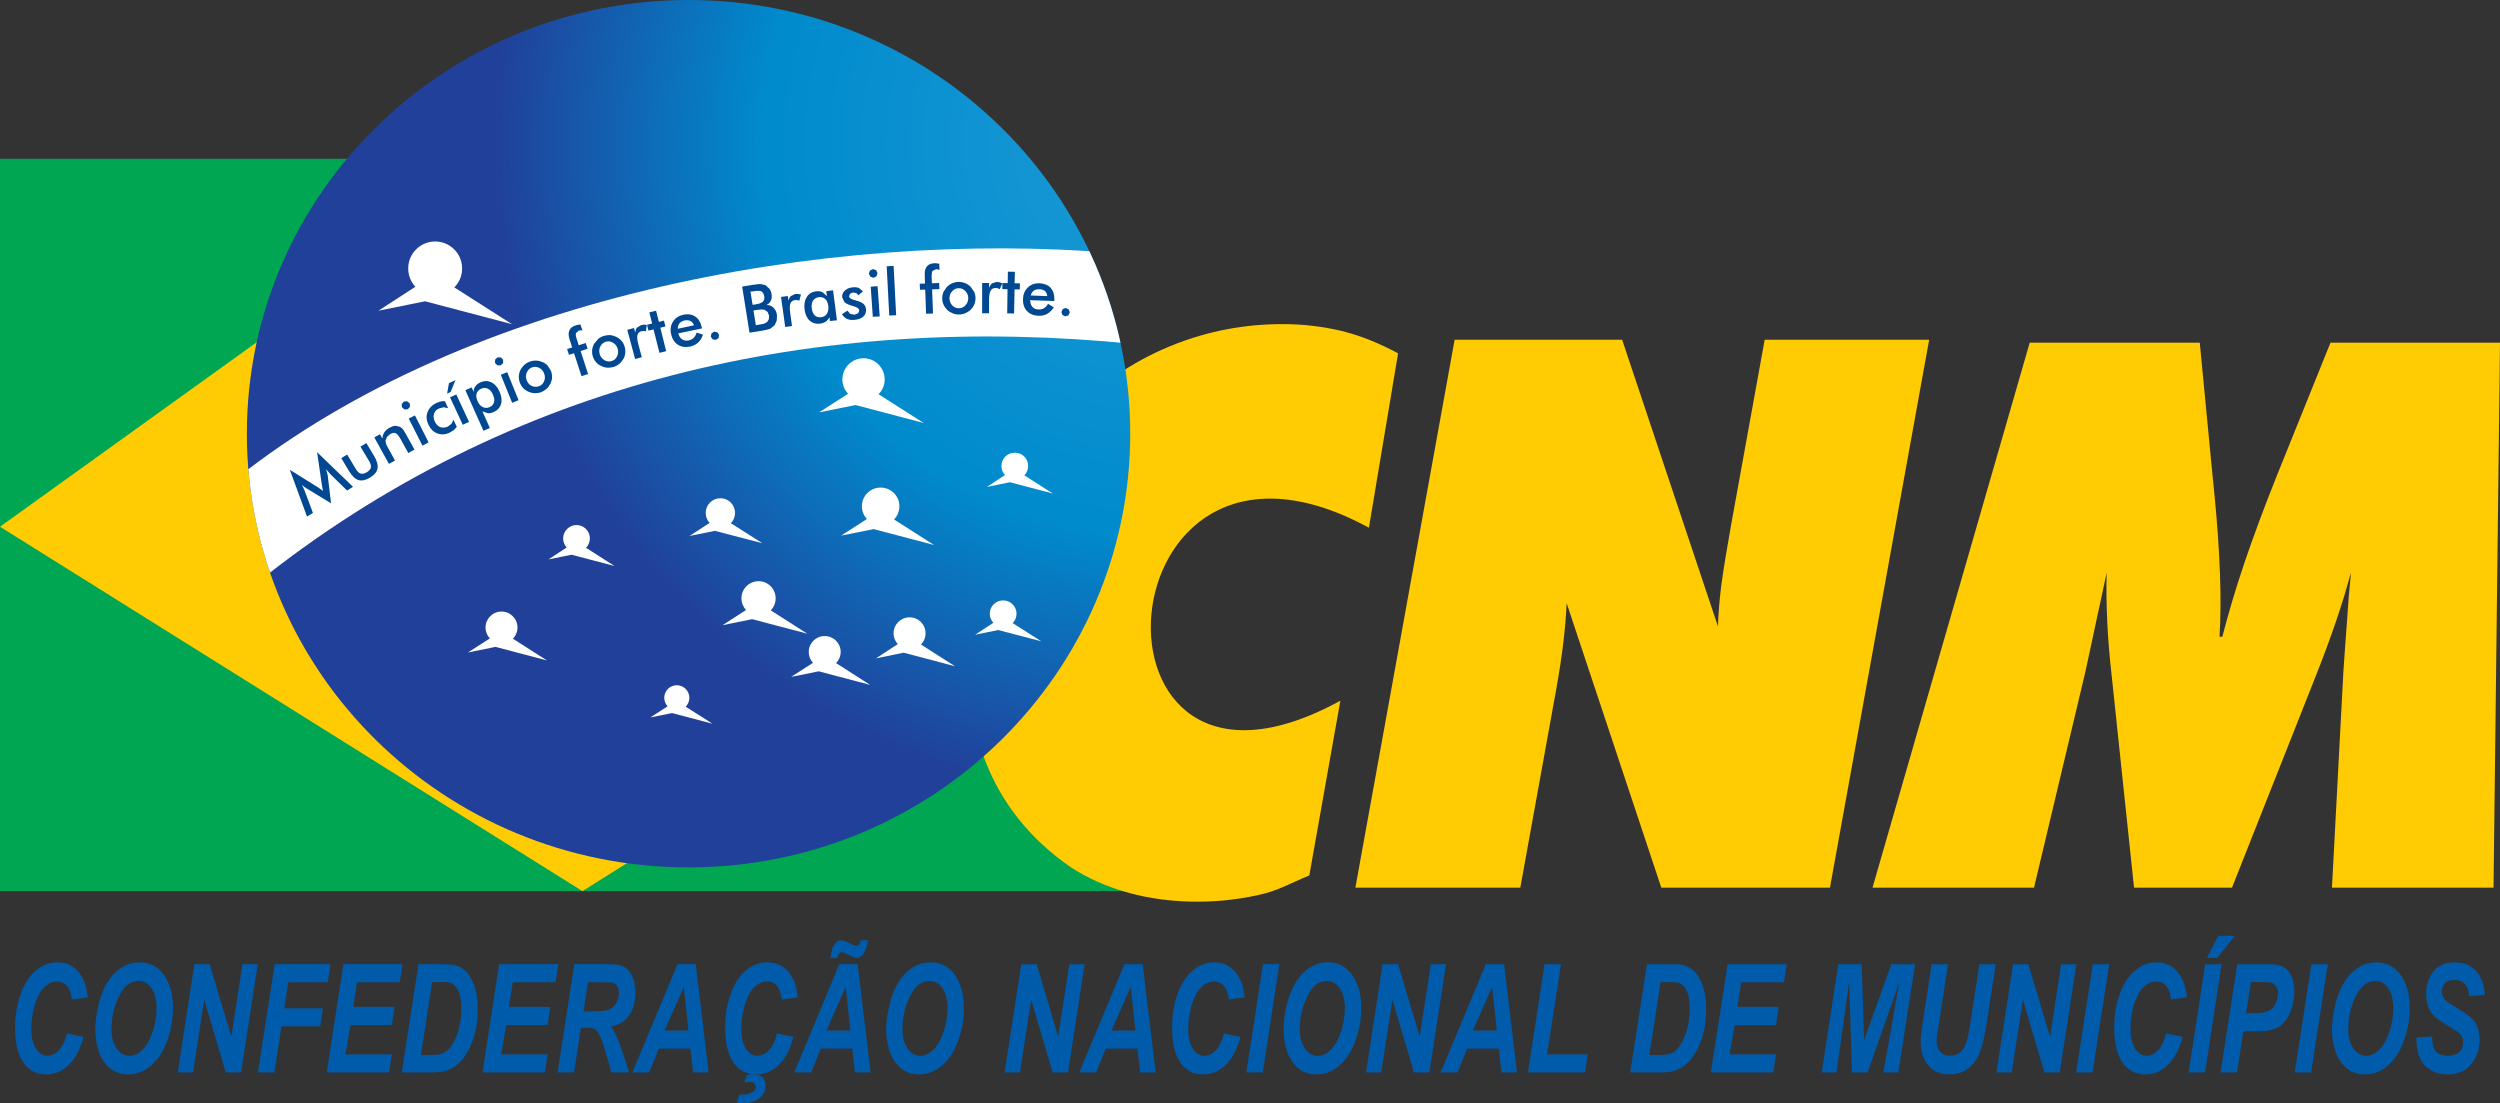 <?xml version="1.0" encoding="UTF-8" standalone="no"?>
<svg
   xmlns:dc="http://purl.org/dc/elements/1.1/"
   xmlns:cc="http://creativecommons.org/ns#"
   xmlns:rdf="http://www.w3.org/1999/02/22-rdf-syntax-ns#"
   xmlns:svg="http://www.w3.org/2000/svg"
   xmlns="http://www.w3.org/2000/svg"
   xmlns:sodipodi="http://sodipodi.sourceforge.net/DTD/sodipodi-0.dtd"
   xmlns:inkscape="http://www.inkscape.org/namespaces/inkscape"
   viewBox="0 0 438.047 193.339"
   id="svg2"
   version="1.1"
   inkscape:version="0.91 r13725"
   sodipodi:docname="instituicao-cnm.svg"
   width="438.047"
   height="193.339">
  <rect x="0" y="0" width="438.047" height="193.339" fill="#333333" stroke="none"/>
  <sodipodi:namedview
     pagecolor="#ffffff"
     bordercolor="#666666"
     borderopacity="1"
     objecttolerance="10"
     gridtolerance="10"
     guidetolerance="10"
     inkscape:pageopacity="0"
     inkscape:pageshadow="2"
     inkscape:window-width="1288"
     inkscape:window-height="762"
     id="namedview78"
     showgrid="false"
     inkscape:zoom="0.46229355"
     inkscape:cx="213.16637"
     inkscape:cy="-128.40075"
     inkscape:window-x="0"
     inkscape:window-y="0"
     inkscape:window-maximized="0"
     inkscape:current-layer="svg2"
     fit-margin-top="0"
     fit-margin-left="0"
     fit-margin-right="0"
     fit-margin-bottom="0" />
  <defs
     id="defs4">
    <style
       id="style6">.cls-1{fill:none;}.cls-2{fill:#295ba6;}.cls-3{fill:#f2ca30;}.cls-4{fill:#5da457;}.cls-5{clip-path:url(#clip-path);}.cls-6{clip-path:url(#clip-path-2);}.cls-7{clip-path:url(#clip-path-3);}.cls-8{fill:url(#radial-gradient);}.cls-9{fill:#fff;}.cls-10{fill:#25498e;}</style>
    <clipPath
       id="clipPath4533"
       clipPathUnits="userSpaceOnUse">
      <path
         inkscape:connector-curvature="0"
         id="path4535"
         d="m 157.026,614.818 c 0,-33.579 27.723,-60.802 61.911,-60.802 l 0,0 c 34.181,0 61.914,27.223 61.914,60.802 l 0,0 c 0,33.561 -27.733,60.784 -61.914,60.784 l 0,0 c -34.188,0 -61.911,-27.223 -61.911,-60.784" />
    </clipPath>
    <radialGradient
       id="radialGradient4541"
       spreadMethod="pad"
       gradientTransform="matrix(92.99,0,0,92.99,284.191,655.684)"
       gradientUnits="userSpaceOnUse"
       r="1"
       cy="0"
       cx="0"
       fy="0"
       fx="0">
      <stop
         id="stop4543"
         offset="0"
         style="stop-opacity:1;stop-color:#1d9ad6" />
      <stop
         id="stop4545"
         offset="0.576"
         style="stop-opacity:1;stop-color:#008bcd" />
      <stop
         id="stop4547"
         offset="0.59"
         style="stop-opacity:1;stop-color:#008bcd" />
      <stop
         id="stop4549"
         offset="0.996"
         style="stop-opacity:1;stop-color:#21409a" />
      <stop
         id="stop4551"
         offset="1"
         style="stop-opacity:1;stop-color:#21409a" />
    </radialGradient>
  </defs>
  <title
     id="title24">Ativo 2</title>
  <g
     id="g4505"
     transform="matrix(1.25,0,0,-1.25,11.733,181.078)">
    <path
       d="M 0,0 2.328,-0.481 C 1.864,-2.19 1.197,-3.49 0.275,-4.395 c -0.9,-0.894 -1.953,-1.346 -3.168,-1.346 -1.372,0 -2.442,0.554 -3.212,1.668 -0.773,1.135 -1.165,2.748 -1.165,4.872 0,1.737 0.267,3.308 0.769,4.736 0.529,1.432 1.257,2.541 2.168,3.292 0.901,0.775 1.907,1.135 2.985,1.135 1.22,0 2.188,-0.437 2.938,-1.313 C 2.343,7.762 2.775,6.575 2.909,5.048 L 0.702,4.758 C 0.584,5.643 0.343,6.284 0,6.676 -0.348,7.077 -0.809,7.275 -1.393,7.275 -2.029,7.275 -2.628,7.015 -3.186,6.474 -3.721,5.96 -4.17,5.139 -4.5,4.037 -4.83,2.914 -4.998,1.802 -4.998,0.676 c 0,-1.217 0.22,-2.131 0.654,-2.811 0.412,-0.66 0.959,-0.992 1.597,-0.992 0.598,0 1.153,0.269 1.629,0.789 0.503,0.53 0.869,1.3 1.118,2.338 m 3.967,0.492 c 0,0.889 0.104,1.826 0.309,2.83 0.251,1.313 0.648,2.486 1.172,3.463 0.534,0.977 1.205,1.751 2.017,2.319 0.817,0.581 1.732,0.858 2.759,0.858 1.39,0 2.508,-0.574 3.356,-1.741 0.854,-1.179 1.283,-2.719 1.283,-4.646 0,-1.601 -0.282,-3.161 -0.829,-4.636 -0.551,-1.517 -1.317,-2.665 -2.261,-3.46 -0.955,-0.822 -2.036,-1.22 -3.236,-1.22 -1.031,0 -1.916,0.324 -2.617,0.954 -0.702,0.643 -1.205,1.453 -1.509,2.394 -0.298,0.948 -0.444,1.912 -0.444,2.885 m 2.274,0.042 c 0,-1.032 0.233,-1.907 0.711,-2.608 0.467,-0.707 1.078,-1.063 1.837,-1.063 0.623,0 1.22,0.279 1.801,0.841 0.569,0.553 1.032,1.389 1.414,2.515 0.377,1.135 0.56,2.23 0.56,3.299 0,1.205 -0.24,2.138 -0.707,2.808 C 11.381,7.019 10.779,7.358 10.036,7.358 8.925,7.358 7.999,6.66 7.299,5.211 6.59,3.792 6.241,2.245 6.241,0.534 m 18.168,-6.004 -2.147,0 -3.022,10.204 -1.565,-10.204 -2.147,0 2.333,15.181 2.144,0 3.032,-10.15 1.565,10.15 2.142,0 -2.335,-15.181 z m 2.356,0 2.354,15.181 7.83,0 -0.392,-2.54 -5.527,0 -0.573,-3.653 5.424,0 -0.387,-2.526 -5.423,0 -0.997,-6.462 -2.309,0 z m 9.651,0 8.733,0 0.396,2.532 -6.511,0 0.701,4.108 5.797,0 0.392,2.553 -5.786,0 0.529,3.448 5.987,0 0.388,2.54 -8.292,0 -2.334,-15.181 z m 10.517,0 2.345,15.181 3.013,0 c 0.841,0 1.388,-0.026 1.613,-0.048 0.455,-0.061 0.869,-0.202 1.243,-0.39 0.36,-0.191 0.684,-0.456 0.988,-0.819 0.304,-0.349 0.553,-0.769 0.765,-1.254 0.225,-0.489 0.387,-1.041 0.501,-1.689 0.117,-0.638 0.174,-1.335 0.174,-2.098 0,-1.645 -0.221,-3.089 -0.683,-4.35 -0.458,-1.275 -1.042,-2.283 -1.745,-3.022 -0.518,-0.581 -1.22,-1.008 -2.059,-1.302 -0.483,-0.147 -1.21,-0.209 -2.21,-0.209 l -3.945,0 z m 2.68,2.446 1.171,0 c 0.845,0 1.455,0.052 1.832,0.207 0.383,0.142 0.728,0.4 1.048,0.793 0.45,0.569 0.84,1.302 1.154,2.238 0.296,0.921 0.448,2.031 0.448,3.292 0,1.086 -0.126,1.882 -0.383,2.426 C 54.629,6.469 54.317,6.841 53.93,7.019 53.679,7.147 53.203,7.2 52.522,7.2 l -1.333,0 -1.576,-10.224 z m 8.633,-2.446 2.339,15.181 8.294,0 -0.395,-2.54 -5.993,0 -0.533,-3.448 5.793,0 -0.387,-2.553 -5.789,0 -0.701,-4.108 6.511,0 -0.406,-2.532 -8.733,0 z m 12.828,0 0.981,6.269 0.93,0 c 0.552,0 0.924,-0.085 1.146,-0.289 0.357,-0.348 0.692,-0.991 1.014,-1.965 0.573,-1.827 0.961,-3.17 1.159,-4.015 l 2.485,0 c -0.643,2.162 -1.217,3.838 -1.725,5.031 -0.262,0.585 -0.532,1.06 -0.838,1.419 1.152,0.19 2.026,0.717 2.587,1.571 0.581,0.826 0.864,1.891 0.864,3.175 0,0.91 -0.157,1.684 -0.446,2.309 -0.287,0.647 -0.675,1.069 -1.146,1.312 -0.481,0.255 -1.147,0.364 -2.001,0.364 l -4.968,0 -2.341,-15.181 2.299,0 z m 1.33,8.559 0.623,4.082 2.535,0 c 0.674,0 1.115,-0.072 1.319,-0.243 C 77.216,6.66 77.368,6.22 77.368,5.686 77.368,5.211 77.258,4.758 77.03,4.324 76.802,3.905 76.483,3.589 76.074,3.395 75.685,3.188 74.864,3.089 73.618,3.089 l -1.214,0 z m 14.996,-5.216 -4.435,0 -1.34,-3.343 -2.367,0 6.331,15.181 2.549,0 1.812,-15.181 -2.183,0 -0.367,3.343 z M 87.12,0.4 86.47,6.526 83.774,0.4 87.12,0.4 Z M 99.525,0 l 2.316,-0.481 c -0.449,-1.709 -1.126,-3.009 -2.026,-3.914 -0.916,-0.894 -1.963,-1.346 -3.178,-1.346 -1.377,0 -2.455,0.554 -3.215,1.668 -0.783,1.135 -1.158,2.748 -1.158,4.872 0,1.737 0.247,3.308 0.781,4.736 0.507,1.432 1.223,2.541 2.136,3.292 0.917,0.775 1.911,1.135 2.985,1.135 1.22,0 2.205,-0.437 2.953,-1.313 0.744,-0.887 1.189,-2.074 1.315,-3.601 l -2.208,-0.29 c -0.125,0.885 -0.348,1.526 -0.704,1.918 -0.351,0.401 -0.811,0.599 -1.398,0.599 -0.631,0 -1.223,-0.26 -1.78,-0.801 C 95.802,5.96 95.359,5.139 95.029,4.037 94.691,2.914 94.526,1.802 94.526,0.676 c 0,-1.217 0.221,-2.131 0.647,-2.811 0.427,-0.66 0.972,-0.992 1.605,-0.992 0.597,0 1.141,0.269 1.636,0.789 0.5,0.53 0.87,1.3 1.111,2.338 M 93.88,-9.78 c 0.175,-0.024 0.412,-0.029 0.739,-0.029 1.153,0 2.028,0.304 2.657,0.915 0.445,0.411 0.659,0.926 0.659,1.504 0,0.475 -0.13,0.88 -0.419,1.214 -0.285,0.33 -0.709,0.493 -1.266,0.493 -0.304,0 -0.645,-0.058 -1.006,-0.183 l -0.257,-1.026 c 0.299,0.059 0.524,0.091 0.687,0.091 0.319,0 0.549,-0.066 0.675,-0.21 l 0.212,-0.514 -0.128,-0.443 -0.514,-0.358 C 95.524,-8.494 95.113,-8.574 94.678,-8.574 L 94.244,-8.568 93.88,-9.78 Z m 16.214,7.653 0.367,-3.343 2.198,0 -1.825,15.181 -2.563,0 -6.32,-15.181 2.378,0 1.329,3.343 4.436,0 z m -0.283,2.527 -3.351,0 2.707,6.126 0.644,-6.126 z m -1.853,10.156 -0.964,0 c 0.141,0.836 0.309,1.437 0.489,1.774 0.275,0.478 0.621,0.72 1.025,0.72 0.262,0 0.736,-0.164 1.418,-0.511 0.388,-0.188 0.681,-0.277 0.82,-0.277 l 0.291,0.151 c 0.094,0.082 0.167,0.311 0.23,0.652 l 0.984,0 c -0.097,-0.845 -0.288,-1.48 -0.581,-1.89 -0.282,-0.386 -0.608,-0.586 -0.964,-0.586 -0.23,0 -0.591,0.12 -1.099,0.411 -0.508,0.258 -0.819,0.396 -0.969,0.396 l -0.387,-0.164 c -0.121,-0.126 -0.22,-0.352 -0.293,-0.676 m 6.875,-10.064 c 0,0.889 0.11,1.826 0.314,2.83 0.246,1.313 0.649,2.486 1.172,3.463 0.543,0.977 1.21,1.751 2.017,2.319 0.801,0.581 1.738,0.858 2.769,0.858 1.383,0 2.485,-0.574 3.341,-1.741 0.854,-1.179 1.278,-2.719 1.278,-4.646 0,-1.601 -0.267,-3.161 -0.827,-4.636 -0.552,-1.517 -1.307,-2.665 -2.257,-3.46 -0.956,-0.822 -2.035,-1.22 -3.231,-1.22 -1.047,0 -1.909,0.324 -2.617,0.954 -0.718,0.643 -1.216,1.453 -1.509,2.394 -0.304,0.948 -0.45,1.912 -0.45,2.885 m 2.285,0.042 c 0,-1.032 0.231,-1.907 0.7,-2.608 0.461,-0.707 1.083,-1.063 1.842,-1.063 0.621,0 1.215,0.279 1.796,0.841 0.569,0.553 1.032,1.389 1.419,2.515 0.369,1.135 0.556,2.23 0.556,3.299 0,1.205 -0.231,2.138 -0.702,2.808 -0.481,0.693 -1.084,1.032 -1.815,1.032 -1.125,0 -2.039,-0.698 -2.741,-2.147 -0.71,-1.419 -1.055,-2.966 -1.055,-4.677 m 23.205,-6.004 -2.142,0 -3.022,10.204 -1.57,-10.204 -2.157,0 2.345,15.181 2.147,0 3.022,-10.15 1.568,10.15 2.144,0 -2.335,-15.181 z m 9.718,3.343 0.393,-3.343 2.178,0 -1.827,15.181 -2.556,0 -6.325,-15.181 2.367,0 1.338,3.343 4.432,0 z m -0.277,2.527 -3.351,0 2.706,6.126 0.645,-6.126 z m 12.399,-0.4 2.333,-0.481 c -0.454,-1.709 -1.14,-3.009 -2.04,-3.914 -0.909,-0.894 -1.966,-1.346 -3.186,-1.346 -1.354,0 -2.443,0.554 -3.213,1.668 -0.765,1.135 -1.141,2.748 -1.141,4.872 0,1.737 0.246,3.308 0.765,4.736 0.518,1.432 1.23,2.541 2.152,3.292 0.91,0.775 1.903,1.135 2.987,1.135 1.206,0 2.196,-0.437 2.935,-1.313 0.753,-0.887 1.191,-2.074 1.324,-3.601 l -2.204,-0.29 c -0.116,0.885 -0.356,1.526 -0.712,1.918 -0.346,0.401 -0.807,0.599 -1.377,0.599 -0.645,0 -1.244,-0.26 -1.791,-0.801 C 158.451,5.96 158,5.139 157.67,4.037 c -0.327,-1.123 -0.497,-2.235 -0.497,-3.361 0,-1.217 0.209,-2.131 0.643,-2.811 0.431,-0.66 0.975,-0.992 1.621,-0.992 0.587,0 1.139,0.269 1.621,0.789 0.503,0.53 0.877,1.3 1.105,2.338 m 3.152,-5.47 2.341,15.181 2.288,0 -2.319,-15.181 -2.31,0 z m 5.226,5.962 c 0,0.889 0.104,1.826 0.292,2.83 0.265,1.313 0.661,2.486 1.187,3.463 0.539,0.977 1.207,1.751 2.022,2.319 0.808,0.581 1.724,0.858 2.761,0.858 1.372,0 2.492,-0.574 3.346,-1.741 0.854,-1.179 1.278,-2.719 1.278,-4.646 0,-1.601 -0.275,-3.161 -0.83,-4.636 -0.548,-1.517 -1.314,-2.665 -2.26,-3.46 -0.948,-0.822 -2.027,-1.22 -3.23,-1.22 -1.042,0 -1.911,0.324 -2.629,0.954 -0.702,0.643 -1.196,1.453 -1.487,2.394 -0.304,0.948 -0.45,1.912 -0.45,2.885 m 2.273,0.042 c 0,-1.032 0.234,-1.907 0.695,-2.608 0.48,-0.707 1.095,-1.063 1.849,-1.063 0.618,0 1.221,0.279 1.786,0.841 0.572,0.553 1.052,1.389 1.44,2.515 0.372,1.135 0.547,2.23 0.547,3.299 0,1.205 -0.236,2.138 -0.711,2.808 -0.475,0.693 -1.072,1.032 -1.811,1.032 -1.12,0 -2.036,-0.698 -2.728,-2.147 -0.713,-1.419 -1.067,-2.966 -1.067,-4.677 m 18.158,-6.004 -2.152,0 -3.021,10.204 -1.566,-10.204 -2.139,0 2.328,15.181 2.167,0 3.03,-10.15 1.566,10.15 2.128,0 -2.341,-15.181 z m 9.737,3.343 0.369,-3.343 2.179,0 -1.806,15.181 -2.559,0 -6.333,-15.181 2.372,0 1.33,3.343 4.448,0 z m -0.285,2.527 -3.356,0 2.701,6.126 0.655,-6.126 z m 4.367,-5.87 2.34,15.181 2.299,0 -1.953,-12.649 5.691,0 -0.376,-2.532 -8.001,0 z m 14.336,0 2.352,15.181 3.014,0 c 0.844,0 1.379,-0.026 1.606,-0.048 0.458,-0.061 0.866,-0.202 1.243,-0.39 0.352,-0.191 0.682,-0.456 0.991,-0.819 0.292,-0.349 0.554,-0.769 0.77,-1.254 0.214,-0.489 0.382,-1.041 0.491,-1.689 0.123,-0.638 0.179,-1.335 0.179,-2.098 0,-1.645 -0.226,-3.089 -0.682,-4.35 -0.466,-1.275 -1.049,-2.283 -1.737,-3.022 -0.54,-0.581 -1.23,-1.008 -2.074,-1.302 -0.482,-0.147 -1.214,-0.209 -2.21,-0.209 l -3.943,0 z m 2.687,2.446 1.162,0 c 0.838,0 1.461,0.052 1.838,0.207 0.38,0.142 0.726,0.4 1.042,0.793 0.45,0.569 0.833,1.302 1.142,2.238 0.314,0.921 0.456,2.031 0.456,3.292 0,1.086 -0.121,1.882 -0.375,2.426 -0.262,0.537 -0.564,0.909 -0.955,1.087 -0.252,0.128 -0.728,0.181 -1.405,0.181 l -1.334,0 -1.571,-10.224 z m 8.621,-2.446 2.346,15.181 8.286,0 -0.385,-2.54 -5.989,0 -0.542,-3.448 5.804,0 -0.39,-2.553 -5.797,0 -0.701,-4.108 6.503,0 -0.394,-2.532 -8.741,0 z m 21.969,0 -2.189,0 -0.393,12.679 -1.782,-12.679 -2.072,0 2.327,15.181 3.276,0 0.343,-10.648 3.82,10.648 3.33,0 -2.351,-15.181 -2.089,0 2.208,12.593 -4.428,-12.593 z m 8.985,15.181 2.293,0 -1.26,-8.242 -0.327,-2.024 -0.02,-0.49 c 0,-0.61 0.168,-1.097 0.481,-1.484 0.336,-0.405 0.788,-0.598 1.415,-0.598 0.557,0 1.01,0.148 1.365,0.422 0.372,0.288 0.64,0.7 0.844,1.264 0.21,0.558 0.409,1.506 0.615,2.842 l 1.28,8.31 2.289,0 -1.275,-8.31 c -0.27,-1.744 -0.579,-3.079 -0.932,-4.005 -0.346,-0.928 -0.88,-1.688 -1.595,-2.266 -0.73,-0.58 -1.612,-0.871 -2.694,-0.871 -1.312,0 -2.296,0.443 -2.997,1.311 -0.697,0.871 -1.027,1.965 -1.027,3.341 0,0.284 0.016,0.582 0.041,0.918 0.023,0.219 0.112,0.835 0.274,1.895 l 1.23,7.987 z m 17.949,-15.181 -2.147,0 -3.015,10.204 -1.568,-10.204 -2.145,0 2.335,15.181 2.137,0 3.042,-10.15 1.565,10.15 2.126,0 -2.33,-15.181 z m 2.301,0 2.294,0 2.349,15.181 -2.304,0 -2.339,-15.181 z m 12.614,5.47 2.315,-0.481 c -0.452,-1.709 -1.144,-3.009 -2.034,-3.914 -0.91,-0.894 -1.955,-1.346 -3.184,-1.346 -1.371,0 -2.45,0.554 -3.213,1.668 -0.776,1.135 -1.161,2.748 -1.161,4.872 0,1.737 0.262,3.308 0.777,4.736 0.514,1.432 1.239,2.541 2.164,3.292 0.908,0.775 1.899,1.135 2.967,1.135 1.216,0 2.215,-0.437 2.951,-1.313 0.744,-0.887 1.192,-2.074 1.317,-3.601 l -2.204,-0.29 c -0.12,0.885 -0.362,1.526 -0.695,1.918 -0.35,0.401 -0.813,0.599 -1.403,0.599 -0.631,0 -1.227,-0.26 -1.785,-0.801 -0.553,-0.514 -0.982,-1.335 -1.329,-2.437 -0.316,-1.123 -0.483,-2.235 -0.483,-3.361 0,-1.217 0.212,-2.131 0.65,-2.811 0.419,-0.66 0.958,-0.992 1.602,-0.992 0.591,0 1.126,0.269 1.631,0.789 0.497,0.53 0.869,1.3 1.117,2.338 m 3.148,-5.47 2.332,15.181 2.294,0 -2.319,-15.181 -2.307,0 z m 4.166,19.167 2.335,0 -2.483,-3.108 -1.455,0 1.603,3.108 z m 2.618,-19.167 0.895,5.788 1.477,0 c 0.994,0 1.664,0.029 2.023,0.09 0.626,0.126 1.126,0.295 1.49,0.52 0.363,0.22 0.696,0.55 1.016,0.99 0.322,0.449 0.591,1.02 0.811,1.743 0.23,0.724 0.325,1.463 0.325,2.251 0,0.817 -0.131,1.53 -0.425,2.123 -0.254,0.607 -0.62,1.03 -1.093,1.289 -0.488,0.256 -1.114,0.387 -1.932,0.387 l -4.546,0 -2.351,-15.181 2.31,0 z m 1.276,8.303 0.682,4.376 1.654,0 c 0.742,0 1.223,-0.048 1.446,-0.167 l 0.491,-0.506 c 0.127,-0.233 0.194,-0.533 0.194,-0.893 0,-0.554 -0.128,-1.043 -0.366,-1.5 -0.22,-0.475 -0.542,-0.806 -0.945,-0.987 -0.422,-0.218 -1.233,-0.323 -2.446,-0.323 l -0.71,0 z m 6.814,-8.303 2.34,15.181 2.304,0 -2.346,-15.181 -2.298,0 z m 5.22,5.962 c 0,0.889 0.099,1.826 0.317,2.83 0.243,1.313 0.651,2.486 1.167,3.463 0.548,0.977 1.21,1.751 2.014,2.319 0.817,0.581 1.744,0.858 2.77,0.858 1.382,0 2.491,-0.574 3.351,-1.741 0.859,-1.179 1.283,-2.719 1.283,-4.646 0,-1.601 -0.283,-3.161 -0.838,-4.636 -0.545,-1.517 -1.305,-2.665 -2.257,-3.46 -0.95,-0.822 -2.015,-1.22 -3.228,-1.22 -1.032,0 -1.908,0.324 -2.623,0.954 -0.726,0.643 -1.215,1.453 -1.495,2.394 -0.304,0.948 -0.461,1.912 -0.461,2.885 m 2.289,0.042 c 0,-1.032 0.224,-1.907 0.695,-2.608 0.472,-0.707 1.095,-1.063 1.844,-1.063 0.628,0 1.209,0.279 1.791,0.841 0.581,0.553 1.042,1.389 1.422,2.515 0.389,1.135 0.554,2.23 0.554,3.299 0,1.205 -0.233,2.138 -0.702,2.808 -0.473,0.693 -1.073,1.032 -1.814,1.032 -1.128,0 -2.039,-0.698 -2.737,-2.147 -0.709,-1.419 -1.053,-2.966 -1.053,-4.677 m 9.547,-1.089 2.203,0.151 c 0.023,-0.938 0.162,-1.588 0.368,-1.901 0.327,-0.553 0.95,-0.822 1.848,-0.822 0.751,0 1.307,0.189 1.637,0.546 0.34,0.369 0.5,0.822 0.5,1.322 0,0.454 -0.128,0.83 -0.406,1.153 -0.198,0.215 -0.728,0.598 -1.589,1.103 -0.866,0.514 -1.508,0.933 -1.903,1.286 -0.393,0.337 -0.71,0.783 -0.948,1.333 -0.228,0.541 -0.338,1.178 -0.338,1.905 0,1.291 0.338,2.343 1.021,3.18 0.694,0.846 1.668,1.261 2.956,1.261 1.318,0 2.335,-0.411 3.058,-1.249 0.718,-0.835 1.116,-1.937 1.186,-3.343 l -2.208,-0.13 c -0.044,0.728 -0.234,1.286 -0.567,1.688 -0.338,0.368 -0.835,0.567 -1.479,0.567 -0.636,0 -1.089,-0.143 -1.362,-0.462 -0.272,-0.304 -0.408,-0.691 -0.408,-1.149 0,-0.422 0.136,-0.795 0.388,-1.085 0.235,-0.274 0.785,-0.678 1.649,-1.183 1.283,-0.746 2.105,-1.367 2.455,-1.82 0.52,-0.706 0.788,-1.582 0.788,-2.679 0,-1.342 -0.389,-2.484 -1.175,-3.428 -0.785,-0.95 -1.885,-1.43 -3.256,-1.43 -0.975,0 -1.802,0.23 -2.506,0.667 -0.71,0.438 -1.21,1.035 -1.486,1.824 -0.303,0.778 -0.433,1.68 -0.426,2.695"
       style="fill:#005bab;fill-opacity:1;fill-rule:nonzero;stroke:none"
       id="path4507"
       inkscape:connector-curvature="0" />
  </g>
  <g
     id="g4509"
     transform="matrix(1.25,0,0,-1.25,408.602,155.532)">
    <path
       d="m 0,0 1.603,30.271 c 0.162,2.331 0.313,4.645 0.498,6.949 0.146,2.312 0.329,4.658 0.565,6.965 C 2.085,42.01 1.374,39.697 0.534,37.22 -0.299,34.793 -1.272,32.175 -2.38,29.38 L -14.012,0 -27.743,0 -30.841,29.38 c -0.325,2.795 -0.539,5.413 -0.655,7.84 -0.105,2.477 -0.154,4.79 -0.078,6.965 -0.505,-2.343 -0.985,-4.673 -1.497,-6.974 -0.491,-2.295 -0.985,-4.609 -1.488,-6.94 L -41.764,0 l -22.638,0 22.036,76.394 23.835,0 1.818,-18.889 c 0.046,-0.58 0.146,-1.486 0.267,-2.662 0.769,-7.973 1.005,-14.511 0.69,-19.667 l 0.389,0 c 0.839,3.234 1.855,6.687 3.089,10.339 1.241,3.655 2.758,7.74 4.584,12.311 l 7.49,18.568 23.76,0 L 22.649,0 0,0"
       style="fill:#ffcb03;fill-opacity:1;fill-rule:nonzero;stroke:none"
       id="path4511"
       inkscape:connector-curvature="0" />
  </g>
  <g
     id="g4513"
     transform="matrix(1.25,0,0,-1.25,237.49,155.532)">
    <path
       d="m 0,0 13.912,76.803 23.48,0 13.435,-40.195 c 0.048,1.782 0.205,3.765 0.486,5.932 0.294,2.165 0.76,4.997 1.389,8.51 l 4.671,25.753 23.055,0 L 66.523,0 42.88,0 29.612,39.878 C 29.548,38.157 29.38,36.314 29.146,34.315 28.912,32.343 28.574,30.166 28.134,27.699 L 23.118,0 0,0"
       style="fill:#ffcb03;fill-opacity:1;fill-rule:nonzero;stroke:none"
       id="path4515"
       inkscape:connector-curvature="0" />
  </g>
  <g
     id="g4517"
     transform="matrix(1.25,0,0,-1.25,6.25e-4,27.828)">
    <path
       d="M 0,0 130.078,0 167.067,-102.644 0,-102.644 0,0 Z"
       style="fill:#00a651;fill-opacity:1;fill-rule:nonzero;stroke:none"
       id="path4519"
       inkscape:connector-curvature="0" />
  </g>
  <g
     id="g4521"
     transform="matrix(1.25,0,0,-1.25,102.055,18.95)">
    <path
       d="M 0,0 81.643,-58.427 0,-109.753 -81.644,-58.674 0,0 Z"
       style="fill:#ffcb03;fill-opacity:1;fill-rule:nonzero;stroke:none"
       id="path4523"
       inkscape:connector-curvature="0" />
  </g>
  <g
     id="g4525"
     transform="matrix(1.25,0,0,-1.25,239.859,92.468)">
    <path
       d="M 0,0 C -38.021,20.692 -41.966,-45.098 -4.001,-24.242 L -8.353,-48.74 c -2.95,-1.213 -4.413,-2.169 -7.246,-2.769 -2.838,-0.611 -5.645,-0.911 -8.41,-0.911 -3.424,0 -6.66,0.41 -9.712,1.257 -3.059,0.845 -5.74,2.047 -8.095,3.591 -5.656,3.918 -9.635,8.893 -11.962,14.892 -2.344,6.007 -2.949,12.891 -1.828,20.691 0.825,5.738 2.495,11.087 5.019,16 2.513,4.911 5.775,9.245 9.752,13.001 4.045,3.787 8.522,6.665 13.384,8.603 4.904,1.957 10.009,2.927 15.346,2.927 2.856,0 5.615,-0.323 8.311,-0.97 2.679,-0.647 5.443,-1.811 7.883,-3.127 L 0,0"
       style="fill:#ffcb03;fill-opacity:1;fill-rule:nonzero;stroke:none"
       id="path4527"
       inkscape:connector-curvature="0" />
  </g>
  <g
     id="g4529"
     transform="matrix(1.25,0,0,-1.25,-153.027,844.503)">
    <g
       id="g4531"
       clip-path="url(#clipPath4533)">
      <g
         id="g4537">
        <g
           id="g4539">
          <path
             d="m 157.026,614.818 c 0,-33.579 27.723,-60.802 61.911,-60.802 l 0,0 c 34.181,0 61.914,27.223 61.914,60.802 l 0,0 c 0,33.561 -27.733,60.784 -61.914,60.784 l 0,0 c -34.188,0 -61.911,-27.223 -61.911,-60.784"
             style="fill:url(#radialGradient4541);stroke:none"
             id="path4553"
             inkscape:connector-curvature="0" />
        </g>
      </g>
      <g
         id="g4555"
         transform="translate(153.822,607.113)">
        <path
           d="m 0,0 c 32.383,26.873 84.276,36.408 124.891,33.017 l 2.67,-12.741 C 83.174,24.726 40.179,15.253 4.54,-13.275 L 0,0"
           style="fill:#ffffff;fill-opacity:1;fill-rule:nonzero;stroke:none"
           id="path4557"
           inkscape:connector-curvature="0" />
      </g>
    </g>
  </g>
  <g
     id="g4567"
     transform="matrix(1.25,0,0,-1.25,79.602,50.355)">
    <path
       d="m 0,0 8.082,-5.159 -12.18,3.21 -6.534,-1.318 5.173,3.355 c -0.624,0.676 -1,1.572 -1,2.573 0,2.081 1.69,3.773 3.78,3.773 2.078,0 3.775,-1.692 3.775,-3.773 C 1.096,1.614 0.687,0.673 0,0"
       style="fill:#ffffff;fill-opacity:1;fill-rule:nonzero;stroke:none"
       id="path4569"
       inkscape:connector-curvature="0" />
  </g>
  <g
     id="g4571"
     transform="matrix(1.25,0,0,-1.25,153.933,69.076)">
    <path
       d="m 0,0 6.331,-4.033 -9.546,2.516 -5.116,-1.025 4.059,2.604 c -0.499,0.536 -0.794,1.25 -0.794,2.007 0,1.647 1.317,2.973 2.962,2.973 1.64,0 2.969,-1.326 2.969,-2.973 C 0.865,1.271 0.539,0.529 0,0"
       style="fill:#ffffff;fill-opacity:1;fill-rule:nonzero;stroke:none"
       id="path4573"
       inkscape:connector-curvature="0" />
  </g>
  <g
     id="g4575"
     transform="matrix(1.25,0,0,-1.25,156.649,91.021)">
    <path
       d="m 0,0 5.613,-3.581 -8.469,2.231 -4.55,-0.91 3.599,2.321 c -0.423,0.474 -0.698,1.087 -0.698,1.793 0,1.448 1.18,2.618 2.631,2.618 1.451,0 2.628,-1.17 2.628,-2.618 C 0.754,1.129 0.461,0.478 0,0"
       style="fill:#ffffff;fill-opacity:1;fill-rule:nonzero;stroke:none"
       id="path4577"
       inkscape:connector-curvature="0" />
  </g>
  <g
     id="g4579"
     transform="matrix(1.25,0,0,-1.25,135.049,106.95)">
    <path
       d="m 0,0 5.132,-3.272 -7.739,2.04 -4.147,-0.841 3.293,2.13 c -0.405,0.422 -0.648,1.01 -0.648,1.634 0,1.321 1.072,2.4 2.41,2.4 1.323,0 2.386,-1.079 2.386,-2.4 C 0.687,1.025 0.425,0.437 0,0"
       style="fill:#ffffff;fill-opacity:1;fill-rule:nonzero;stroke:none"
       id="path4581"
       inkscape:connector-curvature="0" />
  </g>
  <g
     id="g4583"
     transform="matrix(1.25,0,0,-1.25,146.497,116.187)">
    <path
       d="m 0,0 4.776,-3.053 -7.211,1.902 -3.869,-0.784 3.068,1.975 c -0.377,0.41 -0.597,0.93 -0.597,1.531 0,1.231 1,2.22 2.231,2.22 1.246,0 2.247,-0.989 2.247,-2.22 C 0.645,0.967 0.398,0.407 0,0"
       style="fill:#ffffff;fill-opacity:1;fill-rule:nonzero;stroke:none"
       id="path4585"
       inkscape:connector-curvature="0" />
  </g>
  <g
     id="g4587"
     transform="matrix(1.25,0,0,-1.25,161.361,112.928)">
    <path
       d="m 0,0 4.791,-3.057 -7.215,1.911 -3.873,-0.797 3.056,1.997 c -0.357,0.397 -0.592,0.922 -0.592,1.518 0,1.241 1.003,2.235 2.241,2.235 1.241,0 2.242,-0.994 2.242,-2.235 C 0.65,0.951 0.403,0.395 0,0"
       style="fill:#ffffff;fill-opacity:1;fill-rule:nonzero;stroke:none"
       id="path4589"
       inkscape:connector-curvature="0" />
  </g>
  <g
     id="g4591"
     transform="matrix(1.25,0,0,-1.25,89.865,111.91)">
    <path
       d="m 0,0 4.778,-3.052 -7.213,1.904 -3.872,-0.789 3.079,1.975 c -0.378,0.414 -0.605,0.93 -0.605,1.534 0,1.23 1,2.234 2.233,2.234 1.236,0 2.244,-1.004 2.244,-2.234 C 0.644,0.964 0.395,0.388 0,0"
       style="fill:#ffffff;fill-opacity:1;fill-rule:nonzero;stroke:none"
       id="path4593"
       inkscape:connector-curvature="0" />
  </g>
  <g
     id="g4595"
     transform="matrix(1.25,0,0,-1.25,128.06,91.671)">
    <path
       d="m 0,0 4.408,-2.808 -6.65,1.734 -3.555,-0.718 2.82,1.831 c -0.349,0.372 -0.544,0.866 -0.544,1.403 0,1.135 0.913,2.054 2.059,2.054 1.126,0 2.048,-0.919 2.048,-2.054 C 0.586,0.875 0.371,0.362 0,0"
       style="fill:#ffffff;fill-opacity:1;fill-rule:nonzero;stroke:none"
       id="path4597"
       inkscape:connector-curvature="0" />
  </g>
  <g
     id="g4599"
     transform="matrix(1.25,0,0,-1.25,102.68,95.982)">
    <path
       d="m 0,0 3.996,-2.554 -6.025,1.582 -3.237,-0.66 2.553,1.672 c -0.301,0.334 -0.492,0.773 -0.492,1.268 0,1.037 0.853,1.881 1.872,1.881 1.037,0 1.875,-0.844 1.875,-1.881 C 0.542,0.803 0.333,0.331 0,0"
       style="fill:#ffffff;fill-opacity:1;fill-rule:nonzero;stroke:none"
       id="path4601"
       inkscape:connector-curvature="0" />
  </g>
  <g
     id="g4603"
     transform="matrix(1.25,0,0,-1.25,120.146,123.828)">
    <path
       d="m 0,0 3.76,-2.387 -5.666,1.493 -3.042,-0.606 2.409,1.55 c -0.285,0.323 -0.466,0.742 -0.466,1.195 0,0.969 0.785,1.765 1.754,1.765 0.973,0 1.77,-0.796 1.77,-1.765 C 0.519,0.769 0.314,0.331 0,0"
       style="fill:#ffffff;fill-opacity:1;fill-rule:nonzero;stroke:none"
       id="path4605"
       inkscape:connector-curvature="0" />
  </g>
  <g
     id="g4607"
     transform="matrix(1.25,0,0,-1.25,177.443,109.182)">
    <path
       d="m 0,0 4,-2.546 -6.038,1.578 -3.234,-0.661 2.564,1.673 c -0.309,0.33 -0.507,0.782 -0.507,1.267 0,1.038 0.838,1.873 1.88,1.873 1.031,0 1.874,-0.835 1.874,-1.873 C 0.539,0.81 0.324,0.344 0,0"
       style="fill:#ffffff;fill-opacity:1;fill-rule:nonzero;stroke:none"
       id="path4609"
       inkscape:connector-curvature="0" />
  </g>
  <g
     id="g4611"
     transform="matrix(1.25,0,0,-1.25,179.479,83.292)">
    <path
       d="m 0,0 4,-2.548 -6.038,1.586 -3.225,-0.665 2.555,1.67 c -0.309,0.331 -0.498,0.77 -0.498,1.277 0,1.033 0.839,1.858 1.871,1.858 1.041,0 1.874,-0.825 1.874,-1.858 C 0.539,0.788 0.334,0.345 0,0"
       style="fill:#ffffff;fill-opacity:1;fill-rule:nonzero;stroke:none"
       id="path4613"
       inkscape:connector-curvature="0" />
  </g>
  <g
     id="g4615"
     transform="matrix(1.25,0,0,-1.25,57.871,83.068)">
    <path
       d="m 0,0 -0.275,0.325 -0.317,0.363 0.134,-0.446 0.107,-0.483 0.459,-3.854 -3.375,2.053 -0.375,0.256 -0.345,0.265 0.209,-0.391 0.189,-0.431 1.156,-3.098 -0.827,-0.517 -2.408,6.557 3.872,-2.415 0.28,-0.189 0.498,-0.366 c -0.05,0.205 -0.092,0.459 -0.145,0.762 L -1.191,-1.42 -1.851,3.071 3.189,-1.786 2.358,-2.309 0,0 Z M 2.364,2.741 1.54,2.234 2.62,0.438 c 0.425,-0.693 0.864,-1.137 1.329,-1.277 0.462,-0.135 1.008,-0.027 1.62,0.346 0.62,0.373 0.966,0.802 1.055,1.276 C 6.715,1.268 6.548,1.859 6.135,2.548 L 5.056,4.35 4.229,3.849 5.453,1.807 C 5.666,1.448 5.736,1.154 5.691,0.914 5.634,0.675 5.443,0.458 5.113,0.251 4.796,0.067 4.511,0 4.275,0.067 4.03,0.123 3.815,0.337 3.594,0.688 L 2.364,2.741 Z M 8.221,1.43 6.174,5.138 6.967,5.585 7.305,4.98 c 0.023,0.345 0.118,0.659 0.287,0.896 0.165,0.236 0.411,0.459 0.739,0.634 0.28,0.145 0.525,0.245 0.78,0.268 L 9.776,6.63 10.124,6.354 c 0.1,-0.122 0.251,-0.348 0.438,-0.684 L 11.8,3.44 10.943,2.946 9.888,4.852 C 9.611,5.339 9.381,5.639 9.171,5.729 8.964,5.82 8.703,5.783 8.402,5.61 L 7.941,5.206 7.737,4.702 7.805,4.284 C 7.852,4.126 7.961,3.899 8.129,3.609 L 9.072,1.897 8.221,1.43 Z m 1.83,7.935 -0.042,0.456 0.311,0.349 0.456,0.036 L 11.14,9.905 11.171,9.43 10.875,9.097 10.41,9.053 10.051,9.365 Z M 12.92,3.99 13.784,4.443 11.868,8.218 10.999,7.781 12.92,3.99 Z M 16.518,9.244 15.884,9.365 15.245,9.197 C 14.883,9.053 14.65,8.79 14.541,8.45 14.434,8.113 14.47,7.758 14.65,7.366 c 0.192,-0.397 0.446,-0.654 0.763,-0.783 0.327,-0.115 0.68,-0.09 1.062,0.072 l 0.519,0.4 0.273,0.554 L 17.738,6.611 17.314,6.163 16.753,5.82 C 16.156,5.533 15.57,5.491 15.015,5.695 c -0.553,0.21 -0.976,0.631 -1.262,1.237 -0.288,0.616 -0.33,1.201 -0.116,1.76 0.221,0.571 0.642,0.994 1.276,1.298 l 0.583,0.197 0.561,0.045 0.461,-0.988 z m 2.057,-2.333 0.87,0.408 -1.781,3.842 -0.88,-0.402 1.791,-3.848 z m -2.199,4.36 0.259,1.476 0.909,0.413 -0.679,-1.651 -0.489,-0.238 z m 4.27,-1.044 c 0.181,-0.406 0.428,-0.696 0.725,-0.836 0.315,-0.147 0.631,-0.147 0.954,-0.009 0.337,0.149 0.545,0.379 0.628,0.681 0.086,0.312 0.039,0.654 -0.152,1.074 -0.176,0.414 -0.414,0.687 -0.71,0.832 -0.288,0.145 -0.604,0.145 -0.934,0 -0.348,-0.149 -0.555,-0.397 -0.649,-0.685 -0.086,-0.31 -0.032,-0.67 0.138,-1.057 m 0.83,-4.159 -2.539,5.688 0.884,0.397 0.279,-0.642 c -0.009,0.29 0.077,0.558 0.239,0.798 0.169,0.225 0.417,0.42 0.735,0.559 0.518,0.229 1.009,0.229 1.502,0 0.492,-0.24 0.874,-0.666 1.144,-1.298 0.291,-0.644 0.369,-1.221 0.22,-1.726 C 23.793,9.316 23.435,8.93 22.896,8.692 22.62,8.573 22.367,8.512 22.091,8.533 l -0.769,0.257 1.045,-2.322 -0.891,-0.4 z m 1.618,9.507 0.01,0.469 0.331,0.314 0.468,0 0.323,-0.326 0,-0.48 -0.341,-0.31 -0.461,0 -0.33,0.333 z m 2.401,-5.585 0.895,0.368 -1.584,3.924 -0.903,-0.356 1.592,-3.936 z m 4.49,4.085 c -0.126,0.369 -0.361,0.643 -0.698,0.814 -0.326,0.172 -0.663,0.184 -1.012,0.065 -0.342,-0.131 -0.58,-0.359 -0.719,-0.712 -0.168,-0.348 -0.168,-0.692 -0.032,-1.07 0.13,-0.366 0.367,-0.638 0.694,-0.803 0.348,-0.167 0.683,-0.183 1.018,-0.06 0.354,0.116 0.587,0.354 0.733,0.689 0.147,0.347 0.155,0.716 0.016,1.077 m -3.424,-1.253 c -0.102,0.303 -0.147,0.593 -0.142,0.9 0.021,0.3 0.097,0.586 0.227,0.864 0.14,0.268 0.323,0.51 0.542,0.714 0.227,0.208 0.49,0.358 0.782,0.462 0.287,0.118 0.604,0.152 0.898,0.143 0.309,0 0.604,-0.083 0.886,-0.204 0.284,-0.126 0.53,-0.293 0.733,-0.523 l 0.464,-0.734 c 0.102,-0.312 0.149,-0.599 0.142,-0.91 -0.017,-0.274 -0.1,-0.576 -0.228,-0.849 -0.144,-0.279 -0.325,-0.532 -0.55,-0.732 -0.241,-0.211 -0.492,-0.363 -0.777,-0.482 -0.302,-0.101 -0.596,-0.13 -0.898,-0.13 -0.309,0.011 -0.589,0.081 -0.886,0.21 -0.282,0.137 -0.523,0.296 -0.733,0.518 -0.199,0.224 -0.351,0.475 -0.46,0.753 m 8.66,0.9 -1.057,3.216 -0.709,-0.221 -0.255,0.811 0.707,0.226 -0.345,1.078 c -0.184,0.534 -0.2,0.965 -0.05,1.295 0.13,0.348 0.432,0.572 0.903,0.721 l 0.316,0.083 0.333,0.041 0.283,-0.845 -0.262,0.027 -0.241,-0.035 -0.403,-0.361 C 34.389,19.577 34.41,19.34 34.515,19.022 l 0.309,-0.962 0.979,0.31 0.267,-0.803 -0.977,-0.329 1.045,-3.216 -0.917,-0.3 z m 5.064,3.865 c -0.123,0.362 -0.336,0.654 -0.663,0.835 -0.314,0.187 -0.652,0.229 -1.008,0.129 -0.345,-0.117 -0.599,-0.337 -0.77,-0.671 -0.162,-0.335 -0.185,-0.702 -0.073,-1.083 0.115,-0.374 0.341,-0.64 0.661,-0.835 0.318,-0.186 0.648,-0.219 1.009,-0.119 0.35,0.105 0.611,0.318 0.763,0.673 0.164,0.339 0.186,0.686 0.081,1.071 m -3.491,-1.071 c -0.091,0.304 -0.117,0.601 -0.091,0.898 0.039,0.286 0.121,0.567 0.278,0.842 l 0.576,0.693 c 0.23,0.188 0.491,0.334 0.8,0.417 0.302,0.084 0.608,0.143 0.909,0.106 0.307,-0.032 0.582,-0.128 0.872,-0.264 0.272,-0.133 0.513,-0.33 0.702,-0.544 0.188,-0.232 0.33,-0.485 0.414,-0.784 0.093,-0.278 0.12,-0.597 0.093,-0.888 -0.015,-0.295 -0.112,-0.581 -0.262,-0.843 -0.167,-0.282 -0.356,-0.516 -0.601,-0.72 -0.228,-0.183 -0.492,-0.333 -0.801,-0.417 -0.294,-0.083 -0.586,-0.123 -0.893,-0.093 -0.306,0.019 -0.59,0.115 -0.877,0.259 -0.27,0.135 -0.508,0.313 -0.697,0.555 -0.189,0.229 -0.338,0.486 -0.422,0.783 m 5.957,3.303 c 0.016,0.3 0.11,0.534 0.23,0.701 l 0.576,0.35 0.393,0.08 0.414,-0.038 -0.12,-0.897 -0.294,0.052 -0.327,-0.037 c -0.311,-0.088 -0.5,-0.263 -0.568,-0.558 -0.069,-0.281 -0.027,-0.706 0.131,-1.293 l 0.481,-1.799 -0.934,-0.252 -1.103,4.092 0.943,0.255 0.178,-0.656 z m 3.394,-2.827 -0.834,3.289 -0.709,-0.176 -0.201,0.826 0.717,0.168 -0.393,1.562 0.942,0.233 0.398,-1.566 0.71,0.185 0.204,-0.818 -0.714,-0.185 0.818,-3.285 -0.938,-0.233 z m 5.947,3.425 -3.319,-0.695 c 0.11,-0.382 0.29,-0.667 0.549,-0.831 0.246,-0.172 0.553,-0.227 0.896,-0.166 0.309,0.082 0.554,0.198 0.72,0.373 0.186,0.167 0.314,0.413 0.411,0.731 l 0.89,-0.279 c -0.147,-0.462 -0.366,-0.831 -0.675,-1.107 -0.296,-0.281 -0.676,-0.468 -1.136,-0.575 -0.674,-0.126 -1.236,-0.045 -1.719,0.278 -0.486,0.314 -0.795,0.824 -0.937,1.493 -0.147,0.646 -0.052,1.23 0.272,1.732 0.317,0.498 0.792,0.819 1.43,0.964 0.668,0.136 1.217,0.052 1.692,-0.259 0.44,-0.294 0.743,-0.788 0.897,-1.466 l 0.029,-0.193 z m -1.11,0.434 c -0.115,0.287 -0.269,0.494 -0.492,0.604 -0.219,0.119 -0.508,0.139 -0.822,0.08 -0.319,-0.08 -0.555,-0.207 -0.717,-0.397 -0.149,-0.183 -0.236,-0.439 -0.242,-0.769 l 2.273,0.482 z m 2.359,-1.586 0.081,0.435 0.372,0.267 0.453,-0.09 0.249,-0.368 -0.074,-0.45 -0.38,-0.247 -0.452,0.079 -0.249,0.374 z m 5.857,4.461 0.404,0.057 c 0.502,0.085 0.837,0.199 1.025,0.368 0.184,0.176 0.252,0.428 0.21,0.742 -0.063,0.352 -0.196,0.579 -0.414,0.724 -0.219,0.088 -0.587,0.101 -1.12,10e-4 l -0.404,-0.042 0.299,-1.85 z m 0.452,-2.857 0.365,0.062 c 0.366,0.049 0.638,0.104 0.822,0.164 l 0.398,0.217 0.245,0.396 0.024,0.513 -0.201,0.505 -0.424,0.294 -0.356,0.059 -0.518,-0.049 -0.317,-0.039 -0.365,-0.062 0.327,-2.06 z m -0.886,-1.05 -1.027,6.465 1.633,0.261 c 0.461,0.078 0.804,0.096 1.037,0.082 l 0.608,-0.155 0.555,-0.506 c 0.155,-0.225 0.246,-0.472 0.29,-0.759 0.051,-0.334 0.019,-0.647 -0.101,-0.906 -0.121,-0.259 -0.322,-0.452 -0.613,-0.601 0.376,0 0.707,-0.107 0.974,-0.371 0.256,-0.247 0.419,-0.587 0.492,-1.007 l -0.021,-0.77 -0.294,-0.677 -0.589,-0.48 c -0.256,-0.114 -0.693,-0.218 -1.311,-0.318 l -1.633,-0.258 z m 5.466,4.469 c 0.058,0.291 0.178,0.514 0.328,0.657 l 0.604,0.3 0.403,0.002 0.414,-0.083 -0.231,-0.863 -0.282,0.086 -0.336,0 c -0.311,-0.042 -0.528,-0.205 -0.633,-0.473 -0.104,-0.282 -0.11,-0.729 -0.027,-1.328 l 0.252,-1.827 -0.948,-0.149 -0.592,4.219 0.959,0.132 0.089,-0.673 z m 6.786,-2.732 -0.98,-0.105 -0.062,0.538 c -0.139,-0.268 -0.309,-0.476 -0.529,-0.625 -0.219,-0.142 -0.476,-0.247 -0.77,-0.269 -0.591,-0.083 -1.089,0.07 -1.484,0.418 -0.393,0.371 -0.634,0.906 -0.71,1.616 -0.088,0.67 0.023,1.244 0.317,1.7 0.299,0.456 0.738,0.721 1.291,0.789 0.343,0.042 0.649,0 0.916,-0.124 l 0.611,-0.549 -0.092,0.692 0.958,0.124 0.534,-4.205 z m -1.2,2.001 c -0.057,0.425 -0.2,0.764 -0.433,0.977 -0.232,0.216 -0.535,0.301 -0.899,0.268 -0.354,-0.052 -0.632,-0.215 -0.814,-0.488 -0.168,-0.272 -0.241,-0.638 -0.178,-1.081 0.052,-0.442 0.199,-0.772 0.424,-0.999 0.236,-0.21 0.529,-0.293 0.903,-0.245 0.343,0.035 0.611,0.201 0.797,0.482 0.18,0.3 0.246,0.653 0.2,1.086 m 1.912,-1.147 0.768,0.497 0.371,-0.446 0.632,-0.122 0.507,0.212 0.146,0.411 c -0.026,0.223 -0.256,0.408 -0.704,0.534 l -0.361,0.11 c -0.473,0.148 -0.799,0.308 -1.008,0.491 l -0.319,0.667 c -0.034,0.378 0.081,0.702 0.366,0.954 0.283,0.259 0.645,0.43 1.141,0.462 0.319,0.036 0.603,0 0.844,-0.104 l 0.566,-0.459 -0.65,-0.549 -0.289,0.307 -0.452,0.081 -0.429,-0.171 -0.139,-0.376 c 0.021,-0.207 0.293,-0.406 0.801,-0.531 l 0.377,-0.115 c 0.398,-0.112 0.702,-0.265 0.88,-0.441 0.178,-0.183 0.298,-0.41 0.316,-0.704 0.042,-0.427 -0.081,-0.779 -0.369,-1.042 -0.293,-0.253 -0.696,-0.418 -1.238,-0.459 -0.405,-0.043 -0.755,0 -1.045,0.129 -0.285,0.133 -0.528,0.354 -0.712,0.664 m 3.765,5.679 0.154,0.439 0.422,0.202 0.432,-0.136 0.204,-0.418 -0.139,-0.46 -0.419,-0.2 -0.439,0.146 -0.215,0.427 z m 0.555,-6.045 -0.291,4.227 0.959,0.067 0.301,-4.238 -0.969,-0.056 z m 2.306,0.177 -0.358,6.905 0.969,0.058 0.356,-6.92 -0.967,-0.043 z m 5.164,0.25 -0.123,3.38 -0.733,-0.01 -0.035,0.844 0.736,0.019 -0.034,1.143 c -0.029,0.575 0.079,0.989 0.296,1.261 0.23,0.288 0.592,0.423 1.076,0.449 l 0.327,-0.016 0.34,-0.066 0.027,-0.876 -0.231,0.094 -0.247,0.02 -0.486,-0.234 C 84.33,28.334 84.292,28.098 84.294,27.745 l 0.036,-0.995 1.015,0.036 0.042,-0.858 -1.024,-0.035 0.123,-3.382 -0.968,-0.04 z m 5.908,2.177 c 0,0.391 -0.125,0.727 -0.393,0.989 -0.251,0.272 -0.554,0.419 -0.918,0.419 -0.365,0 -0.68,-0.147 -0.935,-0.419 -0.254,-0.262 -0.382,-0.598 -0.382,-0.989 0,-0.391 0.128,-0.734 0.382,-0.997 0.255,-0.281 0.57,-0.408 0.935,-0.408 0.364,0 0.667,0.127 0.918,0.408 0.252,0.263 0.393,0.606 0.393,0.997 m -3.649,0.012 c 0,0.301 0.062,0.587 0.172,0.877 l 0.511,0.734 c 0.22,0.204 0.466,0.37 0.76,0.495 0.28,0.11 0.578,0.168 0.882,0.168 0.314,0 0.617,-0.058 0.906,-0.168 0.277,-0.125 0.529,-0.291 0.751,-0.507 l 0.51,-0.738 c 0.116,-0.276 0.176,-0.576 0.176,-0.861 0,-0.324 -0.06,-0.618 -0.176,-0.882 -0.115,-0.282 -0.282,-0.511 -0.495,-0.739 -0.237,-0.22 -0.489,-0.378 -0.781,-0.497 -0.284,-0.123 -0.583,-0.175 -0.891,-0.175 -0.299,0 -0.597,0.052 -0.882,0.175 -0.289,0.119 -0.54,0.277 -0.76,0.488 -0.223,0.237 -0.385,0.466 -0.511,0.753 -0.11,0.263 -0.172,0.562 -0.172,0.877 m 6.569,1.445 c 0.107,0.272 0.249,0.489 0.416,0.624 l 0.634,0.205 0.413,-0.046 0.393,-0.159 -0.361,-0.82 -0.267,0.142 -0.325,0.035 c -0.32,0 -0.556,-0.135 -0.691,-0.391 C 92.411,25.439 92.346,25 92.346,24.394 l 0,-1.852 -0.971,0 0,4.244 0.971,0 0,-0.681 z m 2.54,-3.58 0.049,3.384 -0.733,0.019 0.01,0.85 0.746,-0.012 0.024,1.608 0.985,-0.021 -0.043,-1.603 0.755,-0.021 -0.032,-0.853 -0.728,0.017 -0.067,-3.382 -0.966,0.014 z m 6.605,1.732 -3.383,0.121 c 0.006,-0.403 0.11,-0.719 0.311,-0.947 0.203,-0.226 0.477,-0.349 0.831,-0.352 0.309,-0.022 0.581,0.039 0.795,0.168 0.21,0.117 0.398,0.329 0.566,0.621 l 0.802,-0.498 c -0.25,-0.417 -0.566,-0.709 -0.92,-0.909 -0.364,-0.204 -0.777,-0.292 -1.248,-0.271 -0.687,0.031 -1.212,0.258 -1.597,0.678 -0.394,0.422 -0.574,0.993 -0.55,1.677 0.025,0.662 0.248,1.196 0.685,1.612 0.43,0.414 0.967,0.609 1.629,0.593 0.665,-0.039 1.199,-0.249 1.563,-0.645 0.372,-0.41 0.542,-0.963 0.519,-1.665 l -0.003,-0.183 z m -0.985,0.688 c -0.028,0.3 -0.142,0.54 -0.324,0.715 -0.186,0.148 -0.466,0.249 -0.797,0.249 -0.324,0.019 -0.575,-0.058 -0.772,-0.204 -0.198,-0.149 -0.342,-0.356 -0.431,-0.666 l 2.324,-0.094 z m 1.985,-2.219 0.183,0.403 0.424,0.156 0.414,-0.203 0.152,-0.421 -0.202,-0.404 -0.427,-0.152 -0.409,0.195 -0.135,0.426"
       style="fill:#004892;fill-opacity:1;fill-rule:nonzero;stroke:none"
       id="path4617"
       inkscape:connector-curvature="0" />
  </g>
</svg>
